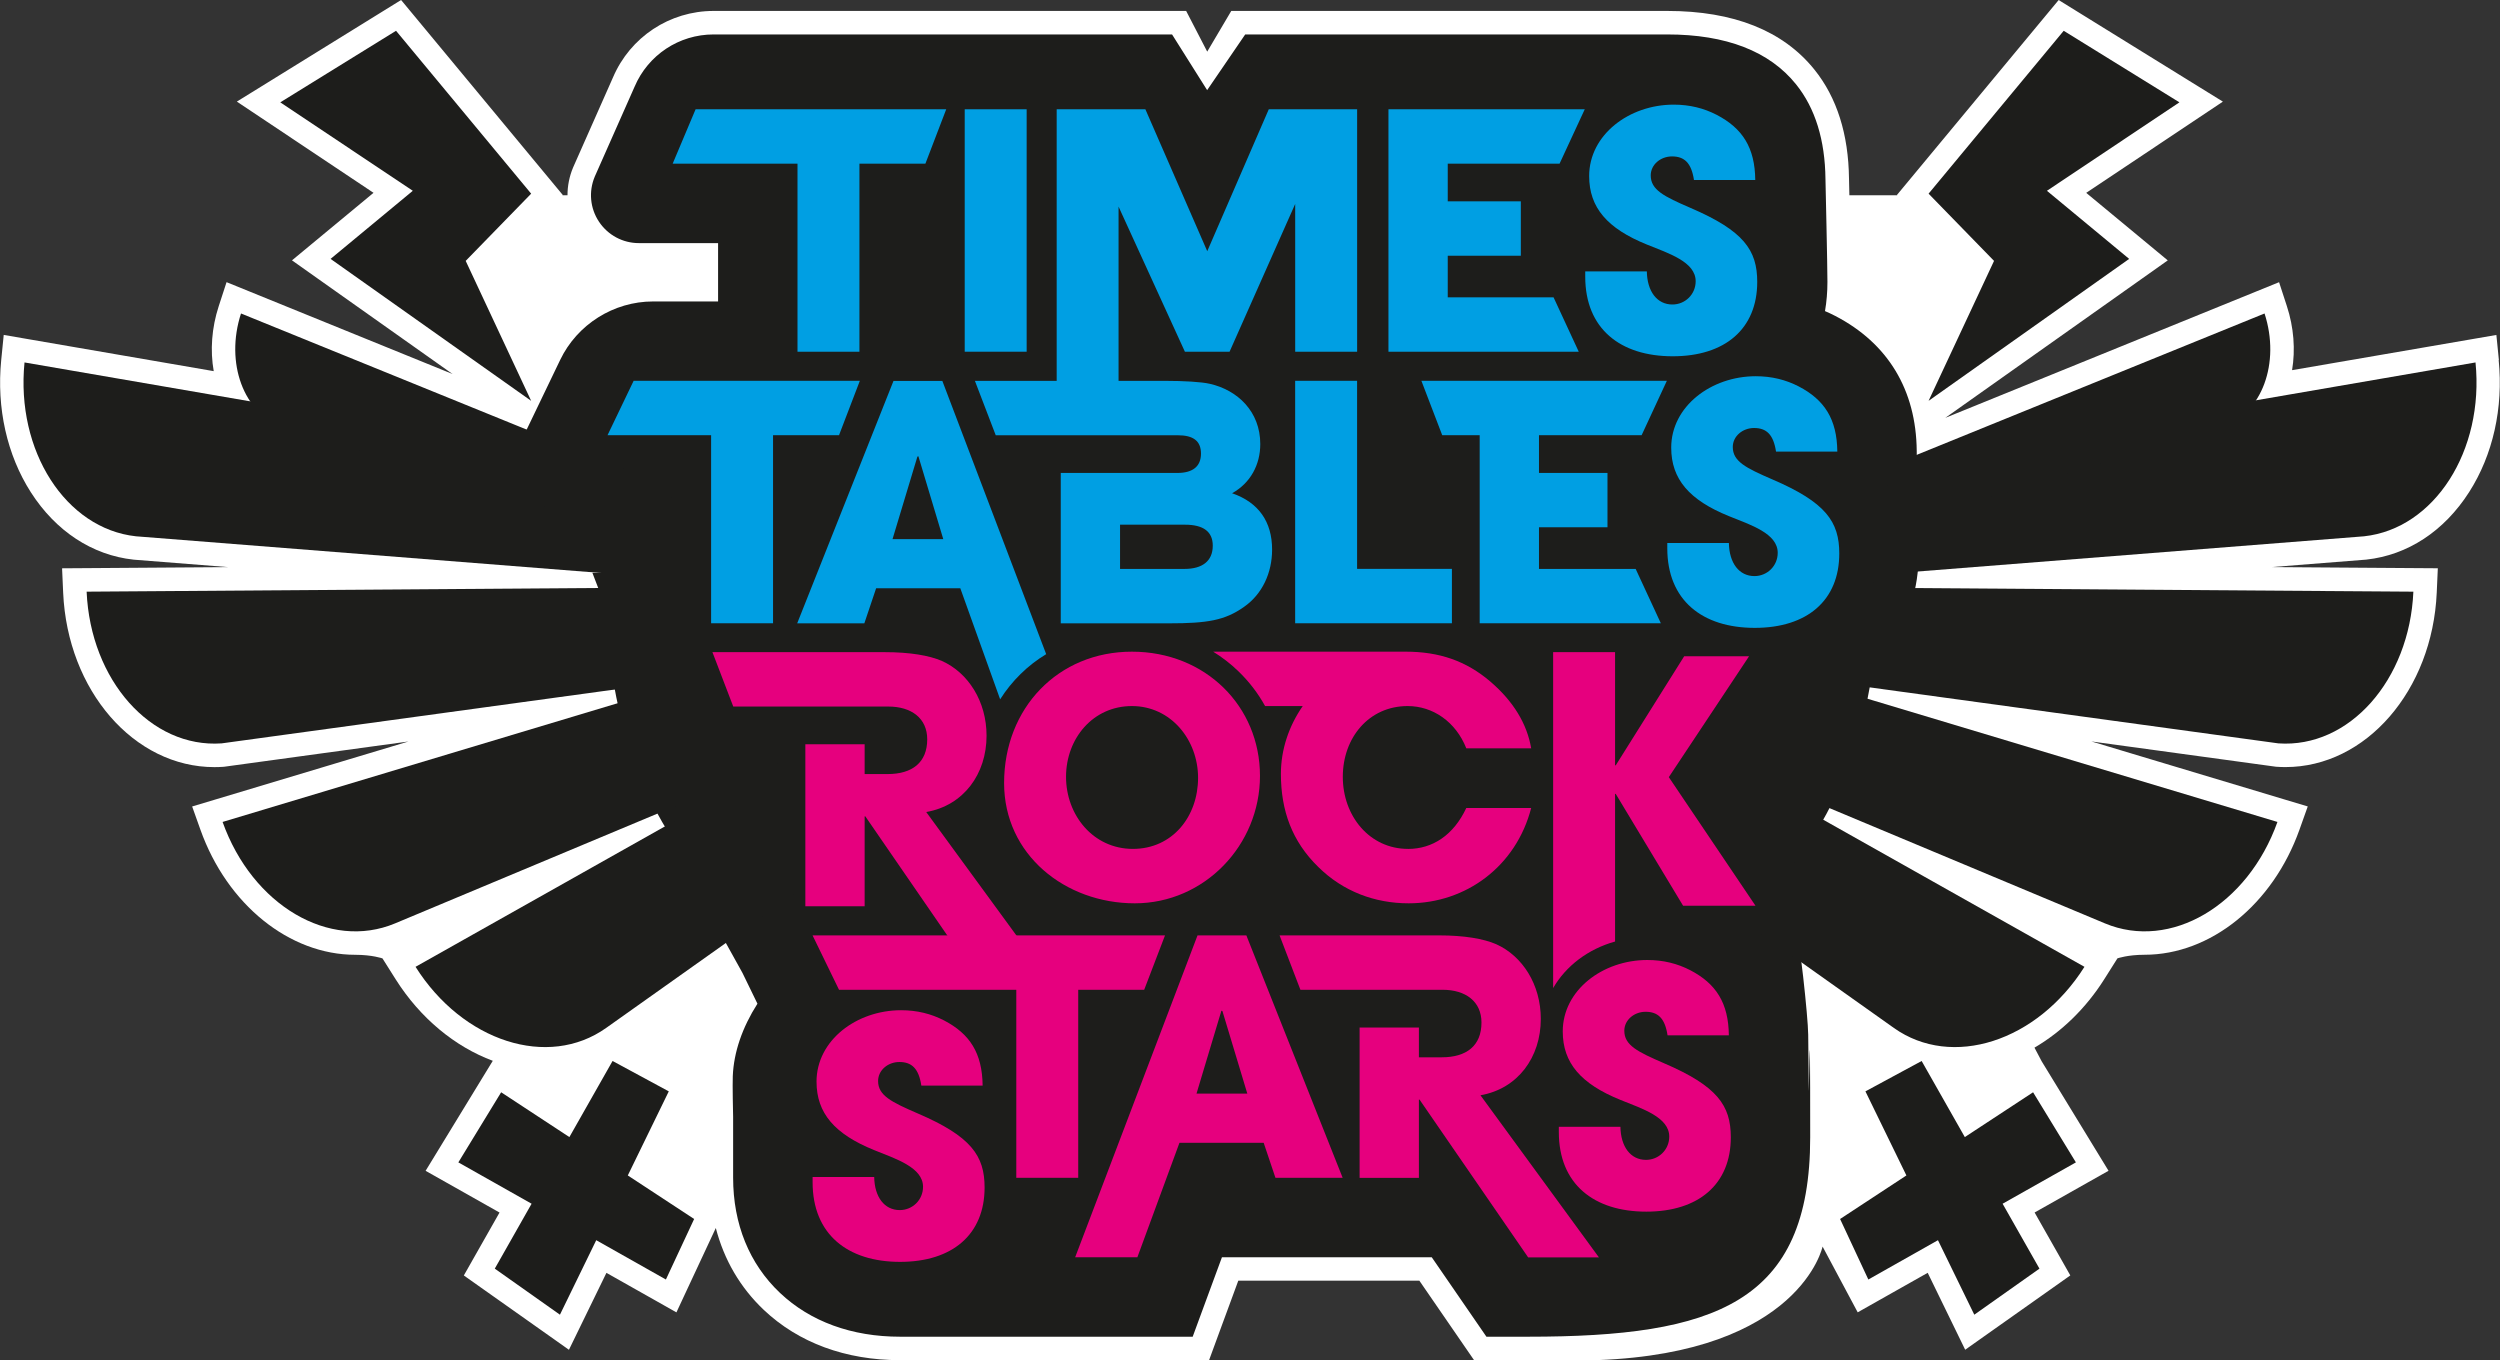<?xml version="1.0" encoding="UTF-8"?><svg id="Layer_2" xmlns="http://www.w3.org/2000/svg" viewBox="0 0 738.25 401.68"><rect x="0" y="0" width="738.25" height="401.68" fill="#333333" stroke="none"/><defs><style>.cls-1{fill:#fff;}.cls-2{fill:#009fe3;}.cls-3{fill:#e6007e;}.cls-4{fill:#1d1d1b;}</style></defs><g id="Layer_2-2"><g><path class="cls-1" d="M737.92,106.33l-.74-7.42-7.35,1.27-52.98,9.13c1.01-6.06,.52-12.6-1.53-18.89l-2.31-7.09-6.91,2.81-91.65,37.25,58.29-41.26,7.4-5.24-6.98-5.78-17.1-14.16,31.37-20.94,8.99-6-9.19-5.68-34.17-21.14-5.14-3.18-3.86,4.65-39.9,48.1-3.99,4.81,.09,.09h-14.14c-.05-2.21-.09-3.95-.11-4.89-.15-13.13-3.58-23.97-10.21-32.21-9.24-11.5-23.87-17.33-43.46-17.33h-128.75l-7.1,12.02-6.22-12.02H210.72c-12.96,0-24.61,7.7-29.7,19.62l-11.69,26.39-.02,.05-.03,.06-.03,.06-.02,.06c-1.11,2.64-1.65,5.42-1.65,8.19h-1.49l.09-.09-3.99-4.81L122.3,4.65l-3.86-4.65-5.14,3.18-34.17,21.14-9.19,5.68,8.99,6,31.37,20.94-17.1,14.16-6.98,5.78,7.4,5.24,40.04,28.34-59.85-24.33-6.91-2.81-2.31,7.09c-2.09,6.42-2.56,13.05-1.48,19.19l-54.66-9.43-7.35-1.27-.74,7.42c-1.41,14.17,1.7,28.04,8.75,39.05,7.37,11.5,18.14,18.57,30.31,19.89h.1s.1,.02,.1,.02l27.77,2.19-41.85,.3-7.21,.05,.32,7.2c1.28,28.89,20.9,51.51,44.67,51.51,.87,0,1.74-.03,2.61-.09l.23-.02,.23-.03,54.23-7.43-56.88,17.09-7,2.1,2.45,6.88c7.88,22.08,26.26,36.92,45.75,36.92,4.97,0,8,1.06,8,1.06l3.9,6.18c7.23,11.45,17.51,19.91,28.68,24.06l-3.45,5.65-12.64,20.7-3.75,6.14,6.26,3.53,15.57,8.79-7.44,13.11-3.1,5.47,5.13,3.63,19.24,13.6,6.67,4.72,3.58-7.35,7.49-15.37,14.14,7.98,6.53,3.69,3.17-6.8,8.34-17.86,.12-.26c2.42,9.38,7.2,17.59,14.18,24.2,10.26,9.7,24.17,14.83,40.21,14.83h91.27l1.67-4.55,1.67-4.55,3.98-10.81,1.31-3.57h53.46l7.09,10.3,4.92,7.15,2.07,3.01,2.07,3.01h36.39c59.94-2.18,66.54-33.53,66.54-33.53l10.37,19.42,6.53-3.69,14.14-7.98,7.49,15.37,3.58,7.35,6.67-4.72,19.24-13.6,5.13-3.63-3.1-5.47-7.44-13.11,15.57-8.79,6.26-3.53-3.75-6.14-12.64-20.7-3.35-5.48-2.13-4.04c7.98-4.67,15.16-11.58,20.6-20.19l3.9-6.18s3.02-1.06,8-1.06c19.49,0,37.88-14.84,45.75-36.92l2.45-6.88-7-2.1-56.88-17.09,54.23,7.43,.23,.03,.23,.02c.87,.06,1.74,.09,2.61,.09,23.77,0,43.39-22.63,44.67-51.51l.32-7.2-7.21-.05-41.85-.3,27.77-2.19h.1s.1-.02,.1-.02c12.18-1.33,22.94-8.39,30.31-19.89,7.06-11.01,10.16-24.88,8.75-39.05Z"/><path class="cls-4" d="M536.49,254.36l-16.83-24.96,15.02-22.63,.16-.24c19.66-5.85,31.75-22.12,31.75-43.08,0-2.27-.15-4.49-.45-6.63h.11l-.07-7.02-.17-16.68c-.18-17.98-8.5-31.76-24.07-39.83h-.01s-.05-.03-.05-.03c-.97-.5-1.95-.96-2.96-1.39,.48-2.79,.72-5.67,.72-8.61,0-5.16-.55-28.86-.58-30.37-.12-11.56-3.04-20.97-8.68-27.98-7.86-9.78-20.66-14.74-38.05-14.74h-124.62l-11.24,16.45-10.36-16.45H210.72c-10.2,0-19.34,6.06-23.33,15.44l-11.71,26.44-.03,.06-.02,.06c-1.84,4.38-1.38,9.35,1.25,13.3,2.63,3.96,7.03,6.32,11.78,6.32h23.39v17.23h-19.21c-11.62,0-22.38,6.77-27.41,17.24l-17.2,35.78-4.78,9.95h44.44v17.15h-12.96l3.61,9.43,8.59,22.41,6.15,16.06,4.06,10.6,1.71,4.46h13.97v43.97l.87,1.57,5.37,9.68,4.41,9.07c-4.5,7.05-7,14.38-7.28,21.4-.11,2.67,.07,10.74,.1,12.01v17.97c0,13.7,4.79,25.47,13.85,34.03,8.95,8.46,21.2,12.93,35.44,12.93h86.42l1.67-4.55,3.98-10.81,2.99-8.11h61.95l9.16,13.31,4.92,7.15,2.07,3.01h12.33c55.05,0,83.28-9.81,83.28-58.89s-.36-12.62-.42-13.78l-.17-16.54c-.05-5.23-2.59-29.12-4-33.61l18.11,19.01h13.06l-7.3-10.83-17.35-25.74Z"/><g><path class="cls-4" d="M529.06,171.7l169.05-13.33c20.77-2.26,35.51-25.25,32.91-51.34h0s-205.38,35.41-205.38,35.41l3.42,29.27Z"/><path class="cls-4" d="M503.12,196.27l169.7,23.25c20.85,1.45,38.7-18.6,39.85-44.8h0s-208.03-1.5-208.03-1.5l-1.52,23.05Z"/><path class="cls-4" d="M464.1,206.78l157.48,65.89c19.35,8.1,42.16-5.31,50.95-29.95h0s-198.31-59.6-198.31-59.6l-10.12,23.66Z"/><path class="cls-4" d="M420.05,204.77l139.22,98.79c17.11,12.14,42.3,4.06,56.27-18.06h0s-180.44-101.6-180.44-101.6l-15.06,20.87Z"/><path class="cls-4" d="M561.21,154.87l95.1-28.79c11.61-3.9,17.16-18.9,12.41-33.51h0s-113.13,45.98-113.13,45.98l5.62,16.32Z"/><ellipse class="cls-4" cx="521.3" cy="207.34" rx="62.12" ry="29.11" transform="translate(181.88 654.03) rotate(-74.46)"/><polygon class="cls-4" points="550.86 322.28 567.46 313.31 580.21 335.78 600.37 322.55 613.01 343.25 591.37 355.46 602.25 374.63 583.01 388.23 572.28 366.23 551.72 377.84 543.38 359.97 562.96 347.11 550.86 322.28"/><polygon class="cls-4" points="643.58 30.22 609.41 9.09 569.51 57.19 588.84 77.04 569.51 118.37 628.74 76.45 604.46 56.34 643.58 30.22"/></g><g><path class="cls-4" d="M209.2,171.7l-169.05-13.33c-20.77-2.26-35.51-25.25-32.91-51.34h0s205.38,35.41,205.38,35.41l-3.42,29.27Z"/><path class="cls-4" d="M178.68,154.87l-95.1-28.79c-11.61-3.9-17.16-18.9-12.41-33.51h0s113.13,45.98,113.13,45.98l-5.62,16.32Z"/><path class="cls-4" d="M235.13,196.27l-169.7,23.25c-20.85,1.45-38.7-18.6-39.85-44.8h0s208.03-1.5,208.03-1.5l1.52,23.05Z"/><ellipse class="cls-4" cx="212.26" cy="207.34" rx="29.11" ry="62.12" transform="translate(-47.79 64.45) rotate(-15.54)"/><path class="cls-4" d="M274.16,206.78l-157.48,65.89c-19.35,8.1-42.16-5.31-50.95-29.95h0s198.31-59.6,198.31-59.6l10.12,23.66Z"/><path class="cls-4" d="M318.2,204.77l-139.22,98.79c-17.11,12.14-42.3,4.06-56.27-18.06h0s180.44-101.6,180.44-101.6l15.06,20.87Z"/><polygon class="cls-4" points="197.49 322.28 180.89 313.31 168.14 335.78 147.99 322.55 135.35 343.25 156.98 355.46 146.11 374.63 165.35 388.23 176.07 366.23 196.64 377.84 204.98 359.97 185.39 347.11 197.49 322.28"/><polygon class="cls-4" points="82.77 30.22 116.95 9.09 156.85 57.19 137.52 77.04 156.85 118.37 97.62 76.45 121.9 56.34 82.77 30.22"/></g><g><path class="cls-3" d="M272.07,320.58c-.77-5.13-2.9-6.97-6.48-6.97-3.39,0-6.29,2.42-6.29,5.61,0,4.26,3.87,6.19,11.71,9.58,15.77,6.77,19.74,12.48,19.74,21.87,0,13.84-9.48,21.96-24.96,21.96s-25.83-8.13-25.83-23.51v-1.55h18.19c.1,5.9,3,9.77,7.55,9.77,3.77,0,6.87-3,6.87-6.87,0-5.71-7.93-8.22-14.42-10.84-11.71-4.74-17.03-10.93-17.03-20.22,0-12.19,11.8-21.09,24.96-21.09,4.74,0,8.9,1.06,12.67,3,7.64,3.97,11.32,9.67,11.42,19.25h-18.09Z"/><path class="cls-3" d="M376.64,347.81l-3.48-10.35h-24.86l-12.44,33.82h-18.37l36.14-95.06h14.42l28.44,71.59h-19.83Zm-15.67-49.25l-.29-.1-7.35,24.48h15l-7.35-24.38Z"/><path class="cls-3" d="M492.43,305.75c-.77-5.13-2.9-6.97-6.48-6.97-3.39,0-6.29,2.42-6.29,5.61,0,4.26,3.87,6.19,11.71,9.58,15.77,6.77,19.74,12.48,19.74,21.87,0,13.84-9.48,21.96-24.96,21.96s-25.83-8.13-25.83-23.51v-1.55h18.19c.1,5.9,3,9.77,7.55,9.77,3.77,0,6.87-3,6.87-6.87,0-5.71-7.93-8.22-14.42-10.84-11.71-4.74-17.03-10.93-17.03-20.22,0-12.19,11.8-21.09,24.96-21.09,4.74,0,8.9,1.06,12.67,3,7.64,3.97,11.32,9.67,11.42,19.25h-18.09Z"/><polygon class="cls-3" points="239.95 276.22 247.76 292.28 300.11 292.28 300.11 347.81 318.4 347.81 318.4 292.28 337.88 292.28 344.03 276.22 239.95 276.22"/><path class="cls-2" d="M284.88,103.86V32.27h18.29V103.86h-18.29Z"/><path class="cls-2" d="M382.47,103.86V60.23l-19.38,43.63h-13.19l-19.59-42.85v58.54h-18.27V32.27h26.19l18.27,41.91,18.17-41.91h26.09V103.86h-18.27Z"/><path class="cls-2" d="M410.01,103.86V32.27h57.97l-7.44,16.06h-33.02v11.13h21.58v16.06h-21.58v12.29h31.25l7.44,16.06h-56.2Z"/><path class="cls-2" d="M500.23,53.16c-.77-5.13-2.9-6.97-6.48-6.97-3.39,0-6.29,2.42-6.29,5.61,0,4.26,3.87,6.19,11.71,9.58,15.77,6.77,19.74,12.48,19.74,21.87,0,13.84-9.48,21.96-24.96,21.96s-25.83-8.13-25.83-23.51v-1.55h18.19c.1,5.9,3,9.77,7.55,9.77,3.77,0,6.87-3,6.87-6.87,0-5.71-7.93-8.22-14.42-10.84-11.71-4.74-17.03-10.93-17.03-20.22,0-12.19,11.8-21.09,24.96-21.09,4.74,0,8.9,1.06,12.67,3,7.64,3.97,11.32,9.67,11.42,19.25h-18.09Z"/><polygon class="cls-2" points="279.42 32.27 205.41 32.27 198.64 48.33 235.5 48.33 235.5 103.86 253.79 103.86 253.79 48.33 273.27 48.33 279.42 32.27"/><path class="cls-2" d="M382.46,184.06V112.46h18.29v55.53h28v16.06h-46.29Z"/><path class="cls-2" d="M524.46,133.36c-.77-5.13-2.9-6.97-6.48-6.97-3.39,0-6.29,2.42-6.29,5.61,0,4.26,3.87,6.19,11.71,9.58,15.77,6.77,19.74,12.48,19.74,21.87,0,13.84-9.48,21.96-24.96,21.96s-25.83-8.13-25.83-23.51v-1.55h18.19c.1,5.9,3,9.77,7.55,9.77,3.77,0,6.87-3,6.87-6.87,0-5.71-7.93-8.22-14.42-10.84-11.71-4.74-17.03-10.93-17.03-20.22,0-12.19,11.8-21.09,24.96-21.09,4.74,0,8.9,1.06,12.67,3,7.64,3.97,11.32,9.67,11.42,19.25h-18.09Z"/><polygon class="cls-2" points="253.91 112.46 187.11 112.46 179.4 128.52 209.99 128.52 209.99 184.06 228.28 184.06 228.28 128.52 247.76 128.52 253.91 112.46"/><polygon class="cls-2" points="490.45 184.06 483.01 168 454.46 168 454.46 155.71 474.69 155.71 474.69 139.65 454.46 139.65 454.46 128.52 484.77 128.52 492.22 112.46 419.74 112.46 425.89 128.52 436.95 128.52 436.95 184.06 490.45 184.06"/><path class="cls-3" d="M296.51,231.24c0-22.16,15.96-38.8,37.73-38.8s37.83,16.16,37.83,36.67-16.45,37.64-36.96,37.64-38.6-14.32-38.6-35.51Zm57.28-1.55c0-11.22-8.03-21.19-19.54-21.19s-19.45,9.58-19.45,20.9,8.03,21.28,19.74,21.28,19.25-9.58,19.25-20.99Z"/><path class="cls-2" d="M308.94,193.18l-30.67-80.7h-14.42l-28.44,71.59h19.83l3.48-10.35h24.86l11.76,32.79c3.47-5.46,8.1-10.02,13.6-13.34Zm-45.38-33.97l7.35-24.38,.29-.1,7.35,24.48h-15Z"/><path class="cls-2" d="M363.84,145.65c5.42-3,8.32-8.42,8.32-14.51,0-9.68-6.77-15.96-14.9-17.8-2.52-.58-7.78-.87-12.9-.87h-56.47l6.15,16.06h14.91s29.04,0,29.04,0h0s9.79,0,9.79,0c4.55,0,6.87,1.64,6.87,5.42s-2.42,5.71-6.97,5.71h-34.44v44.41h31.99c11.32,0,16.48-.87,22.1-4.84,5.42-3.77,8.32-10.06,8.32-16.93,0-8.22-3.97-13.93-11.8-16.64Zm-14.03,22.35h-19.06v-13.06h19.16c5.42,0,8.22,2.03,8.22,6.19,0,4.64-3.19,6.87-8.32,6.87Z"/><path class="cls-3" d="M476.93,278.03v-43.6h.19l19.9,33.04h21.38l-25.6-37.98,23.7-35.7h-19.16l-20.22,32.22h-.19v-33.43h-18.29v99.2c3.75-6.5,10.28-11.51,18.29-13.75Z"/><path class="cls-3" d="M273.53,239.79c11.03-1.93,17.8-11.22,17.8-22.54,0-10.16-5.42-18.58-13.16-22.06-3.77-1.64-9.48-2.61-16.93-2.61h-50.86l6.15,16.06h13.07s25.73,0,25.73,0h6.97c6.87,0,11.51,3.48,11.51,9.68,0,6.87-4.45,10.26-11.71,10.26h-6.77v-8.8h-17.51v47.83h17.51v-26.55h.19l32.07,46.59h20.9l-34.97-47.85Z"/><path class="cls-3" d="M437.2,323.43c11.03-1.93,17.8-11.22,17.8-22.54,0-10.16-5.42-18.58-13.16-22.06-3.77-1.64-9.48-2.61-16.93-2.61h-47.05l6.15,16.06h41.96c6.87,0,11.51,3.48,11.51,9.68,0,6.87-4.45,10.26-11.71,10.26h-6.77v-8.8h-17.51v44.41h17.51v-23.12h.19l32.07,46.59h20.9l-34.97-47.85Z"/><path class="cls-3" d="M415.78,250.68c-11.32,0-19.25-9.68-19.25-21.28s7.74-20.9,19.15-20.9h0c7.45,0,14.22,4.64,17.32,12.48h19.16c-1.26-7.35-5.32-13.93-12.09-19.74-7.16-6.1-15.09-8.8-24.96-8.8h-56.86c2.66,1.65,5.16,3.57,7.44,5.78,3.18,3.07,5.83,6.53,7.89,10.28h11.12c-4.07,5.85-6.45,12.8-6.45,20.03,0,10.84,3.29,19.93,11.03,27.48,7.35,7.26,16.74,10.74,26.7,10.74,16.93,0,31.73-10.93,36.18-28.15h-19.16c-3.77,8.03-9.97,12.09-17.22,12.09Z"/></g></g></g></svg>